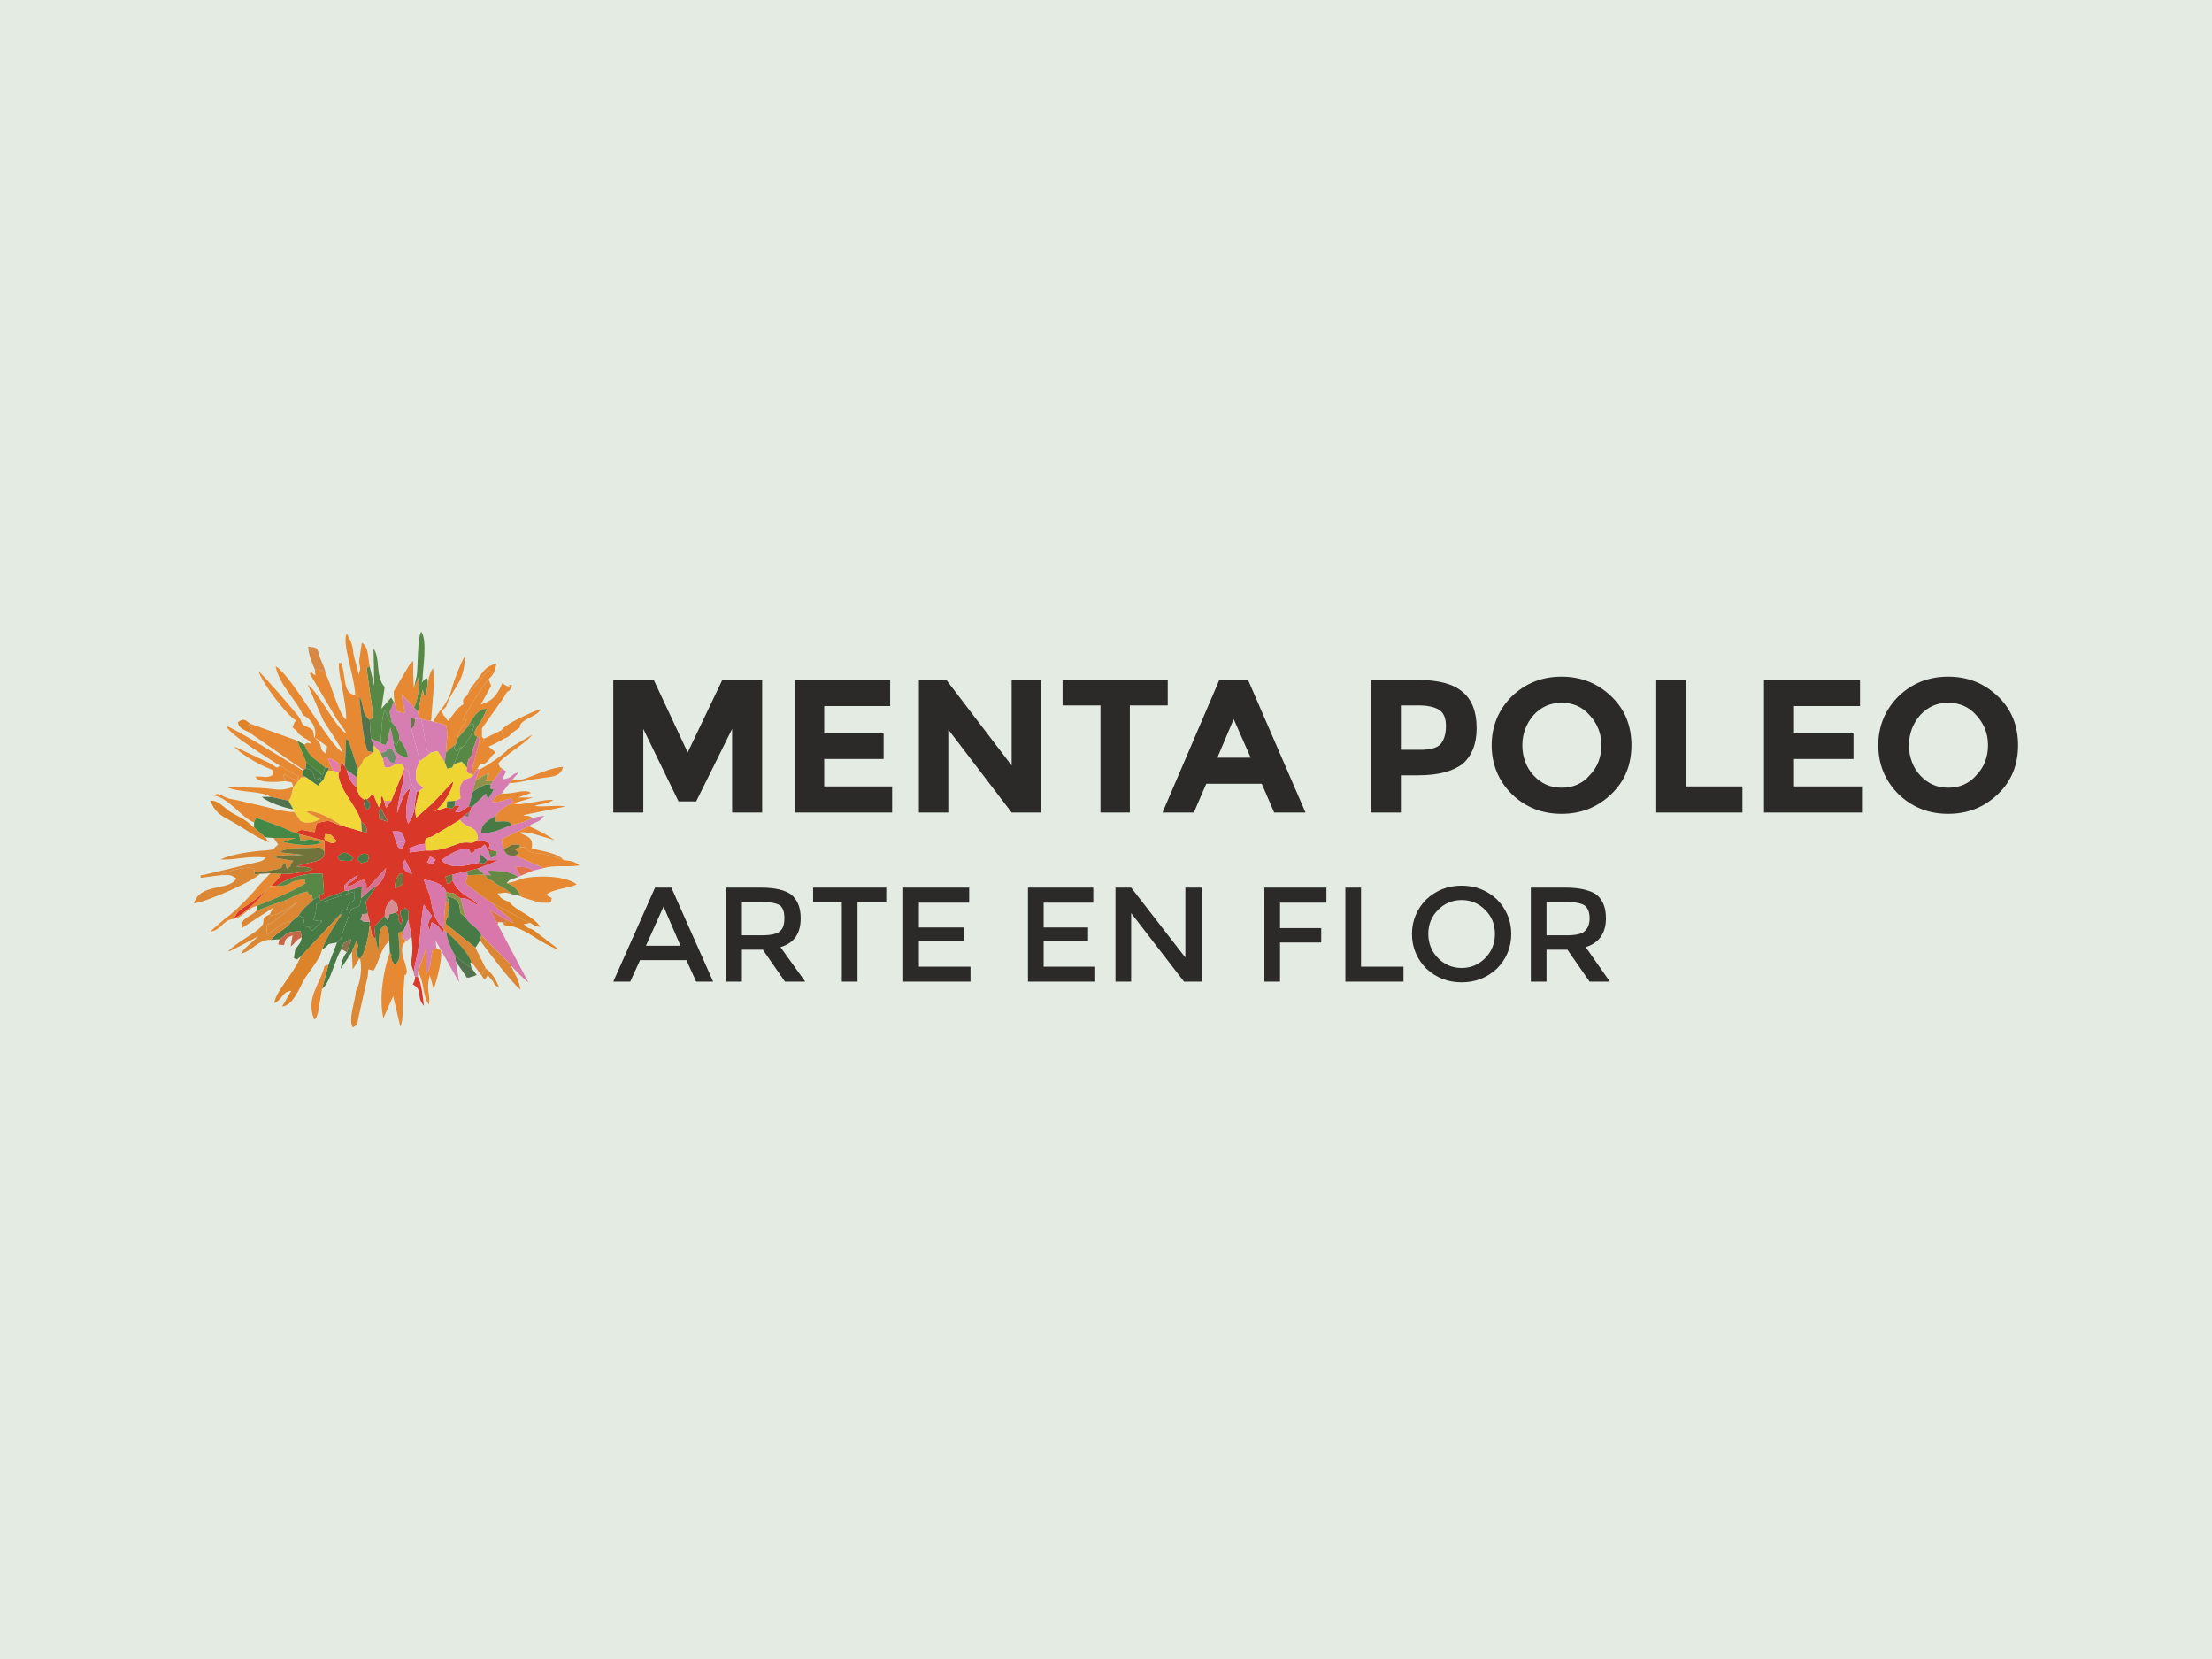 <?xml version="1.0" encoding="utf-8"?>
<!-- Generator: Adobe Illustrator 15.0.0, SVG Export Plug-In . SVG Version: 6.00 Build 0)  -->
<!DOCTYPE svg PUBLIC "-//W3C//DTD SVG 1.1//EN" "http://www.w3.org/Graphics/SVG/1.1/DTD/svg11.dtd">
<svg version="1.1" id="Capa_1" xmlns="http://www.w3.org/2000/svg" xmlns:xlink="http://www.w3.org/1999/xlink" x="0px" y="0px"
	 width="400px" height="300px" viewBox="0 0 400 300" enable-background="new 0 0 400 300" xml:space="preserve">
<g>
	<rect fill-rule="evenodd" clip-rule="evenodd" fill="#E4EBE3" width="400" height="300"/>
	<path fill-rule="evenodd" clip-rule="evenodd" fill="#D93829" d="M71.451,160.628c0-0.59,0-1.18,0.236-1.651
		c0.944-1.771,0.59-0.708,1.18-0.944C72.867,160.038,73.223,159.802,71.451,160.628L71.451,160.628z M73.223,155.432l1.298,2.601
		C73.223,157.796,72.395,156.734,73.223,155.432L73.223,155.432z M77.237,155.904c0.71-0.826,0-1.416,1.536-0.473
		C78.183,156.376,78.301,156.494,77.237,155.904L77.237,155.904z M66.492,155.786c-1.654,0.354-0.828,0.472-1.89-0.354
		c0.236-0.472,0.472-1.062,1.298-1.062C67.2,154.488,66.492,155.432,66.492,155.786L66.492,155.786z M62.358,155.668
		c-1.536-0.118-0.828-0.236-1.3-0.59c0.708-1.298,1.89-1.063,2.833,0.118C63.538,155.432,64.01,155.786,62.358,155.668
		L62.358,155.668z M58.814,150.826c1.418,0.118,0.944,0.118,2.008,1.18c0,0-0.236,0.83-1.417,0.24
		C58.224,151.77,58.814,151.534,58.814,150.826L58.814,150.826z M73.341,152.124l-0.592,1.302c-1.062-0.354-0.472,0.354-1.062-1.062
		l-0.708-2.01C72.985,150.236,72.631,150.472,73.341,152.124L73.341,152.124z M68.615,148.11c-0.118-1.418-0.354-1.062,0.238-2.008
		l1.298,2.48L68.615,148.11z M66.136,144.448c0.946,0.828,0.946,1.064,0.356,2.126C65.664,145.394,65.664,145.63,66.136,144.448
		L66.136,144.448z M61.176,139.959c0.236,3.072,3.308,5.67,4.134,8.623c0.944,0.71,0.944,0.828,1.062,2.008l-0.944-0.236
		l-3.662-1.062c-2.716-0.71-1.298-1.182-4.37-0.474c-0.354,0.71-0.118,0.12-0.354,0.828l-0.118,0.826
		c-1.536-0.118-2.716-0.944-3.306,0.236l0.472,0.118l4.606,1.18v2.01c-0.118,2.124-1.772,1.416-5.196,2.719
		c1.062,0,2.126-0.118,3.07,0.472c-1.064,0.472-4.488,0.944-5.669,0.826c-0.354,1.062-5.078,5.078-6.258,5.668
		c-1.3,0.826-1.654,1.063-2.364,2.364c1.772-0.594,5.434-4.134,6.377-5.79l1.418-0.118c2.126-1.534,5.788-2.479,8.268-2.124
		l0.236,3.426l-0.826,0.59l0.236,0.826c2.48-1.298,2.244-0.826,4.37-1.77l-0.118-0.948c0.472-0.59,1.652-1.534,2.48-1.888
		c-0.474,1.18-1.3,0.943-2.126,2.006c1.772-0.118,1.416-0.826,3.188-1.181c0.59,1.063,0.472,0.354,0.472,1.771l3.544-3.895
		c-0.118,1.416-0.708,2.479-1.772,3.305l-1.89,2.836l0.356,2.124l0.354,1.42v0.59c0.472,1.181,0,1.889,1.062,2.479l-0.236-2.124
		l1.89-2.006c0.118-1.303,0.236-2.011,1.298-2.954c1.064,0.825,0.828,0.59,1.182,2.006l-0.472,0.354
		c1.298,1.185-0.118,0.712,0.944,2.128c0.828-1.533-1.298-1.892,0.828-2.954c0.826,1.063,0.472,0.591,0.472,2.129l0.59,2.949
		c0.236,2.011,0.236,2.601,0,4.37c-0.236,2.011,1.418,2.482,0.236,4.37c2.008,1.185,0.472,2.011,2.008,3.898
		c-0.118-1.298-0.472-4.252-1.062-5.196c-0.71-0.235-1.064,0-0.356-3.072c0.946-3.779,0.828-7.674,1.418-10.038l1.418,2.011
		c-0.472,1.062-0.946,1.416-0.354,2.596l0.354-1.416c1.534,0.708,1.062,0.826,2.008,1.77l0.236-0.472
		c-1.3-1.298-1.89-2.478-2.244-4.37c-0.354-2.36-0.71-2.478-1.418-4.606c1.418,0.118,3.543,0.708,4.016,2.129
		c1.298,0.59,0.59,0,1.418,0.354c0.708,0.236,0.236,0.354,1.18,0.826c1.772,0,1.772,0.708,3.19,1.298
		c-0.71-1.416-3.19-1.416-4.608-4.488c-1.18,1.181-0.944,0.473-1.298-0.708l1.298-0.354l2.6-0.59l1.888-0.473l3.898-1.538h-2.126
		c-0.59,0.826-0.472,0.59-1.534,0.473c-2.362,0.472-5.08,1.302-6.731-0.473c1.18-0.943,2.833-1.888,4.37-2.124
		c1.298,0.59,0.236-0.118,1.062,0.944c1.3-0.944,0-0.472,1.062-0.944c1.064-0.354,0,0.473,1.3-0.708
		c0.708,0.944,0.118,0.354,0.708,1.181h1.536c-3.544-0.473,1.064-1.299-3.544-2.011c-1.18,0.83-1.062,0.358-2.479,0.477
		c-1.18,0.118-1.18,0.354-2.126,0.59c-1.416,0.59-3.188,0.944-4.724,0.826l-2.952,0.354c0.236-1.062-0.708-0.472,1.062-1.18
		c0.474-0.236,1.182-0.354,1.772-0.354c0-1.184,0.118-0.947,1.182-1.302c0.236-0.118,4.841-2.834,5.078-3.07l0.708-0.708
		l1.182-0.828l0.236-0.708l-0.472-0.236c-0.946,0.59-1.418,1.3-2.48,1.064l0.826-1.064h-0.944l-0.474,0.472l-0.944-0.236
		l-2.244,0.708c1.182-0.472,3.424-3.896,3.424-5.432l-3.778,4.016l-2.954,2.598c-0.236-1.536-0.118-1.89,0.238-3.306l0.354-1.536
		l-0.472,0.118c-0.592,2.716,0,3.424-1.536,5.788c-0.828-2.008-0.118-4.252,0.354-6.378c-1.182,0.59-1.89,3.188-2.362,4.488
		c0.236-3.19,1.18-4.606,1.298-8.032l-2.362,5.788l-0.944,1.298l-0.354-1.298l-0.354-0.946c-0.71,1.3,0.472,0.236-0.592,2.126
		l-1.062-2.48c-0.59,0.354-0.236,0.59-1.418,1.182c-1.18-0.71-1.18-1.064-1.534-2.362c-0.946-0.592-1.536-1.89-1.772-3.072
		l-0.354-0.708l-0.71-0.71C61.53,139.134,61.766,139.016,61.176,139.959L61.176,139.959z"/>
	<path fill-rule="evenodd" clip-rule="evenodd" fill="#E68932" d="M58.932,121.889l-0.708-0.708l-1.3-0.118l0.118,1.062
		c-1.18-0.59,0-0.59-1.062-0.354l4.841,8.15c0.59,0.944,1.536,1.89,1.772,2.716c-2.008-1.18-4.724-7.086-6.967-8.858l2.833,6.496
		c0.708,1.182,3.188,4.724,3.542,5.788c-2.48-1.182-9.093-13.82-12.163-15.59c0.708,3.542,3.662,5.904,4.959,8.858
		c1.182,0.472,2.598,2.126,2.126,4.014L59.168,135l-0.236,1.3c-1.418-0.946-0.472-1.064-1.3-2.126
		c-1.534-1.89-0.472,0.118-1.062-2.126c-1.3-1.064-1.772-0.354-2.244-2.008c-0.59-0.944-6.732-8.032-7.558-8.623
		c0.708,2.126,4.842,7.678,6.731,8.858c0,0.354-0.236,0-0.592,1.3c1.536,1.062,0.356,0.708,1.654,1.534
		c0.826,0.71,1.064,0.354,1.772,1.418c-1.182-0.236-0.472-0.354-1.3,0.118c0.946,2.362,2.008,2.598,3.78,4.134
		c0.708,0.236,0.826-0.354,0.472,0.59h0.946l-0.946-2.244c1.064,0.118,1.064,0.472,2.008,0.946v1.534l-0.118,0.354
		c0.59-0.944,0.354-0.826,0.472-2.126l0.71,0.71c0.118-1.536,0.118-3.308,0.236-4.96c0.826,0.826,0.236-0.238,0.708,1.18l1.418,4.37
		c1.772-2.244-0.236-1.062,2.834-3.07l-1.062-0.236c-0.946-2.364-1.182-7.206-1.536-9.804l-0.71-0.354
		c-2.362-0.118-1.652-3.898-2.598-5.906c-0.472,0.71-0.354-1.062-0.354,1.064c0,1.298,1.418,6.732,1.3,9.33
		C61.294,129.213,59.876,123.779,58.932,121.889L58.932,121.889z"/>
	<path fill-rule="evenodd" clip-rule="evenodd" fill="#D67DB1" d="M89.166,141.26l-0.472,0.59c0.236,0.946-0.71,0.474,0.59,0.946
		l-1.064,1.772l-0.354-1.064l-2.598,2.48l-0.236,0.708l-0.354,1.064l-0.828-0.236l-0.708,0.708c1.182,1.772,3.426,0.946,3.188,3.66
		c4.608,0.712,0,1.538,3.544,2.011c-0.236,1.18,0,0.943-1.18,1.18l-0.356-1.18c-0.59-0.826,0-0.236-0.708-1.181
		c-1.3,1.181-0.236,0.354-1.3,0.708c-1.062,0.473,0.238,0-1.062,0.944c-0.826-1.063,0.236-0.354-1.062-0.944
		c-1.536,0.236-3.19,1.181-4.37,2.124c1.652,1.774,4.37,0.944,6.731,0.473l0.354-1.534l1.18,1.062h2.126l-3.898,1.538l1.3,1.063
		v0.118h1.182c-0.946-0.944-0.474-0.354-0.474-0.826c1.654,0,4.252,0.118,5.316,1.18l0.472-0.236l-0.944-1.651
		c1.416,0.118,2.126-0.118,3.188,0.708l2.008-0.473l-5.196-2.246c-1.3,0-1.536,0-2.126-1.18L90.7,151.77l4.962-2.359
		c1.062-0.946,1.772-0.472,2.716-1.89l-2.126,0.354c-1.418,0.826-2.008,0.944-3.78,1.3c-1.772,0.708-3.542,1.652-5.432,1.416
		c-0.118-1.534,1.18-2.244,2.598-3.07c0.59-0.946,2.008-2.008,3.188-2.244l-0.354-0.946c-1.534,0.356-1.772,0.71-3.424,0.71
		c0.472-0.946,0.59-1.064,1.652-1.536l1.418-1.89l0.59-0.708l1.064-1.182c-1.417,0.118-0.946,1.064-2.952,1.182l0.708-1.418
		l-0.708-0.472L89.166,141.26z"/>
	<path fill-rule="evenodd" clip-rule="evenodd" fill="#F2D739" d="M59.286,139.37c-1.062,1.418-0.236,1.182-1.416,2.244
		l-0.356,0.472l-2.126-1.534h-0.944l-1.418,1.772c-0.354,1.18-0.236,1.652-0.826,2.48l0.826,1.534l0.118,0.474l0.828,1.062
		c0.472,0.472-0.236,0.354,0.944,0.826c0.946,0.238,2.244-0.118,2.954-0.59l-2.482-1.298c1.3-0.592,5.198,1.534,6.378,2.48
		l3.662,1.062l-0.118-1.772c-0.826-2.952-3.897-5.55-4.134-8.623l0.118-0.354l-1.062-0.236H59.286z"/>
	<path fill-rule="evenodd" clip-rule="evenodd" fill="#D67DB1" d="M71.333,126.969h-0.118c-0.118,0.118-0.118,0.236-0.118,0.236
		s-0.118,0.118-0.118,0.236l-0.12,0.118c0,0.118,0,0.236,0,0.236c0,0.118-0.236,0.59-0.354,0.708c-0.118,0.71,0.236,1.3,0.354,2.126
		c0.828,0.946,1.536,2.008,1.3,3.072c0.708,0.708,1.536,2.126,1.654,3.424c-2.008-0.708-2.479-0.944-2.716-3.188l-0.474-2.362
		c-0.472,1.18-0.236,2.008-0.944,3.188l-0.826-0.354l-1.772-0.826l0.472,1.18l1.3,1.418c2.126-0.472-0.12-0.828,2.006-0.71
		c0.828,1.182,0.828,1.3,0.474,2.6c-1.064-0.356-0.71-0.238-1.418-1.182l-0.708,0.236l0.354,1.654
		c1.89,0.118,1.062-0.708,3.188-0.708l0.354,0.944c1.418,0.59,0.71,0.708,1.064,2.008c0.118,0.944,0.708,1.418,1.182,2.126
		l0.472-0.118l0.826-0.59c-1.654-1.064-1.418-1.182-1.418-3.19l0.71-1.654l-1.536-5.786l-0.236-2.008l0.944,0.236h1.064l1.062,5.67
		l0.71,0.354l1.18-0.236l1.3,2.006l0.236-1.77c0-1.89,0.472-3.072,0-4.962l-2.244-0.59l-0.472-0.118
		c-1.3-0.236-2.244-0.236-2.362-1.654l-0.71-0.826l-2.244-2.362l0.592,3.424l-1.418-0.354L71.333,126.969z"/>
	<path fill-rule="evenodd" clip-rule="evenodd" fill="#D977AB" d="M81.842,158.15v1.062c1.418,3.072,3.898,3.072,4.608,4.488
		c-1.418-0.59-1.418-1.298-3.19-1.298l0.946,3.544c0.826,1.416,2.006,1.534,2.833,3.187l5.314,5.317
		c0.118,0.354,2.716,2.95,3.189,3.187l-5.551-10.511l-1.416-2.6l2.716,1.656l1.534,0.708c-0.708-1.42-3.07-2.364-3.542-3.427
		c-0.946-0.472-4.37-3.071-5.078-3.779l0.354-1.416l-0.118-0.708L81.842,158.15z"/>
	<path fill-rule="evenodd" clip-rule="evenodd" fill="#EFD532" d="M77.947,136.063l-2.008,1.534l-0.71,1.654
		c0,2.008-0.236,2.126,1.418,3.19l-0.826,0.59l-0.354,1.536c1.416,0.59,1.416,0.472,2.716,0.708l3.778-4.016
		c0,1.536-2.242,4.96-3.424,5.432l2.244-0.708l0.118-1.062l1.418-0.118l0.944-0.356c0-1.062-0.354-1.888,0.236-2.834
		c0.59-1.062,1.182-0.472,2.125-1.416l-0.472-0.238c-0.59-0.236-0.826-0.236-0.708-1.18l-0.946-1.064l-1.416,0.474
		c-0.592,0.944,0.236,0.354-1.182,0.826l-0.472-1.182l-1.3-2.006L77.947,136.063z"/>
	<path fill-rule="evenodd" clip-rule="evenodd" fill="#EFD532" d="M67.554,136.063c-3.07,2.008-1.062,0.826-2.834,3.07l-0.236,1.418
		v1.772c0.354,1.298,0.354,1.652,1.534,2.362c1.182-0.592,0.828-0.828,1.418-1.182l1.062,2.48c1.064-1.89-0.118-0.826,0.592-2.126
		l0.354,0.946h1.298l2.362-5.788l-0.354-0.944c-2.125,0-1.298,0.826-3.188,0.708l-0.354-1.654l-0.354-0.944l-1.3-1.418V136.063z"/>
	<path fill-rule="evenodd" clip-rule="evenodd" fill="#477A45" d="M53.973,165.593l-1.3,1.062c-0.708,1.298-2.716,1.888-3.66,3.309
		l1.534-0.122c0.472-0.236,1.064-0.944,1.654-1.181c0.472-0.235,1.3-0.118,2.126-0.354l0.236,1.18
		c-0.118,1.066-0.59,1.302-1.18,2.246l-0.238,1.534c1.182,0.354,0.12,0.354,1.182-0.236l7.085-7.56
		c0.71-1.063,0.236-0.708,1.3-1.063c0.708-2.242,1.534-0.472,1.416-3.186l-1.18,0.354l-5.788,1.888c0,1.299,0,1.652-0.472,2.837
		l0.236,0.117l0.708,0.118c1.418,0.236-0.472-0.472,0.592,0.118l-1.772,1.652c-1.3-0.944,0.354-0.59-1.654-0.826
		C54.917,166.536,55.388,166.064,53.973,165.593L53.973,165.593z"/>
	<path fill-rule="evenodd" clip-rule="evenodd" fill="#E68932" d="M45.941,148.7l0.354-0.826c1.3,0.472,2.6,0.944,3.898,1.418
		c1.418,0.472,2.244,1.062,3.426,1.416c0.59-1.18,1.77-0.354,3.306-0.236l0.118-0.826c0.236-0.708,0-0.118,0.354-0.828
		c3.072-0.708,1.654-0.236,4.37,0.474c-1.18-0.946-5.078-3.072-6.378-2.48l2.482,1.298c-0.71,0.472-2.008,0.828-2.954,0.59
		c-1.18-0.472-0.472-0.354-0.944-0.826l-0.828-1.062c-1.888,0.118-5.786-1.182-7.912-1.536c-1.182-0.354-2.479-0.59-3.662-0.828
		c-1.772-0.472-1.89-1.298-2.952-0.59C41.217,144.094,43.933,148.11,45.941,148.7L45.941,148.7z"/>
	<path fill-rule="evenodd" clip-rule="evenodd" fill="#477A45" d="M65.31,162.402c-0.236,2.006-0.472,1.298-1.772,2.006
		l-0.472,1.185c-0.236,0.708-0.59,1.533-0.826,2.241c-0.592,1.534-0.118,1.534-1.3,2.601l-1.536,4.016l-1.18,4.37
		c1.534-1.065,2.362-5.554,3.542-7.206l0.356-1.062l1.416-0.712l-0.826,2.363c-0.59,0.591-1.064,2.007-1.064,2.954l2.008-3.071
		l0.828-2.007c0.826,1.889-1.064,2.124,0.59,3.305c1.062-0.944,1.654-4.606,1.772-6.141v-0.59c-1.772,0-0.592,0.118-1.654-0.354
		c0.59-1.303-0.118-0.948,1.3-1.066l-0.356-2.124l1.89-2.836C66.728,160.864,66.372,161.576,65.31,162.402L65.31,162.402z"/>
	<path fill-rule="evenodd" clip-rule="evenodd" fill="#DB8734" d="M49.485,151.534l0.826,1.184
		c-1.298,1.063-0.354,0.826-2.244,1.063c-2.244,0.118-6.496,0.708-8.149,1.651c2.718,0.118,4.726-0.708,8.149-0.354l-0.354,0.354
		c-0.354,0.236-0.354,0.236-0.708,0.354l-9.921,2.364c-1.18,0.235-0.708,0-0.826,0.59l3.66-0.472
		c1.418-0.826,4.016-1.534,5.906-1.299l0.236,0.591c1.3,0.354,1.654,0,3.19-0.236c2.716-0.472,0.944-0.354,2.362-1.302
		c0.826,1.184-0.236-0.473,0.236,1.065c1.772-1.184-0.236,0.236,1.18-1.42l-3.423-0.59c1.536-0.708,3.423-0.354,5.313-0.472
		l-4.252-0.473c0.354-0.235-0.118-0.235,0.946-0.472c0.354-0.118,0.59-0.118,0.944-0.236l3.897-0.118c1.772,0,1.3-0.354,2.244,0.708
		v-2.01l-4.606-1.18l0.236,1.18c1.654-0.118,2.125-0.472,3.779,0.358c-1.654,0.826-5.08,0.354-6.967-0.118l2.362-0.712H49.485z"/>
	<path fill-rule="evenodd" clip-rule="evenodd" fill="#D67DB1" d="M75.585,176.692v-0.943l1.534-4.37v4.724
		c0.946-1.298,0.71-2.6,0.946-3.544c0.354-1.416,0-0.472,0.826-1.18l-0.118-1.299l4.251,7.557l-0.59-3.78l-0.118-1.062
		c-0.71-1.063-1.418-2.832-1.654-4.253l-0.354-0.472l-0.236,0.472c-0.946-0.943-0.474-1.062-2.008-1.77l-0.354,1.416
		c-0.592-1.18-0.118-1.534,0.354-2.596l-1.418-2.011c-0.59,2.364-0.472,6.259-1.418,10.038
		C74.521,176.692,74.875,176.457,75.585,176.692L75.585,176.692z"/>
	<path fill-rule="evenodd" clip-rule="evenodd" fill="#DB8734" d="M63.656,172.087v0.59l0.118,2.6
		c0.472-0.708,0.828-1.184,1.3-2.128c0.472,1.774,0.118,4.606-0.708,6.026c-0.12,2.006-1.418,4.96-0.592,6.612
		c1.064-0.59,0.71-0.236,1.064-1.889l1.654-7.324l0.118-1.298l0.944,0.236c1.062-1.656,1.3-4.134,2.833-5.314
		c0-1.302-0.118-2.128-0.708-2.954c-1.536,0.708-0.946,2.719-1.3,4.606l-0.472-2.128c-1.062-0.59-0.59-1.298-1.062-2.479
		c-0.118,1.534-0.71,5.196-1.772,6.141c-1.654-1.181,0.236-1.416-0.59-3.305L63.656,172.087z"/>
	<path fill-rule="evenodd" clip-rule="evenodd" fill="#E68932" d="M70.505,172.204c-1.18,3.19-2.008,8.387-1.18,11.931l1.772-4.016
		l1.298,5.55c0.59-1.18,0.354-3.426,0.472-4.96l0.236-3.662c0.12-1.771,0.12,0.118,0.474-1.298
		c-0.118-2.011-2.126-4.606,0.354-5.908c-1.182-0.118,0,0.712-1.182-0.354l0.236-1.18l-0.944,0.354
		c0.236,4.017,0.59,4.843-0.708,5.79l-0.354-0.594c-0.12-0.118-0.12-0.236-0.12-0.354C70.387,172.322,71.215,173.385,70.505,172.204
		L70.505,172.204z"/>
	<path fill-rule="evenodd" clip-rule="evenodd" fill="#DD842A" d="M54.327,173.03c-0.826,2.482-4.606,6.381-4.724,8.387
		c1.536-0.708,1.416-2.124,3.069-2.242l-1.654,2.832c1.89-0.118,3.072-3.187,3.898-4.725c0.946-1.651,2.954-3.779,3.308-5.55
		c0.59-1.77,2.48-4.842,3.66-6.498l-0.472,0.236L54.327,173.03z"/>
	<path fill-rule="evenodd" clip-rule="evenodd" fill="#E68932" d="M78.419,130.511l2.244,0.59c0.472,1.89,0,3.072,0,4.962
		l1.772-1.536l0.354-1.064c-0.118-0.944,1.062-2.362,1.536-3.306l-0.71,0.118c0.828-1.654,3.78-6.496,4.724-7.44l0.474-0.474
		c-0.236-1.18,1.062-0.118-0.474-1.18l-3.896,4.606c-0.71,0.59-0.828,0.708-0.592,1.536c-1.298,0.708-2.008,2.126-2.834,3.07
		l-0.472-0.708c-0.118-0.118-0.354-0.354-0.354-0.354c-0.472-0.946,0-0.946,0.472-1.536c1.298-3.78,3.306-4.134,3.424-9.212
		c-0.826,1.416-1.888,4.134-2.362,5.904C80.781,127.914,79.009,128.622,78.419,130.511L78.419,130.511z"/>
	<path fill-rule="evenodd" clip-rule="evenodd" fill="#E68932" d="M91.646,159.685c1.298,0.472,2.008,1.18,2.479,2.363
		c0.472,0.354,1.654,0.591,2.362,0.826c0.59,0.236,0.946,0.354,1.536,0.354c2.244,0.118,1.416-0.118,1.772-0.826l-1.064-0.59
		c1.536-1.185,3.897-1.066,5.552-1.893c-2.362-1.77-7.796-1.534-9.686-1.062C93.536,159.212,92.708,159.566,91.646,159.685
		L91.646,159.685z"/>
	<path fill-rule="evenodd" clip-rule="evenodd" fill="#578846" d="M66.846,120.473c-0.946,0.59-0.474-0.238-0.474,0.944l0.474,3.426
		c0.118,1.298,0.708,3.896,0.472,4.96l-0.472,0.354l0.236,3.426l1.772,0.826c0.118-1.772,0.118-4.606,0.708-6.024
		c0.708,1.182,0.354,1.654,1.298,2.244c-0.118-0.826-0.472-1.416-0.354-2.126c0.118-0.118,0.354-0.59,0.354-0.708
		c0,0,0-0.118,0-0.236l0.12-0.118c0-0.118,0.118-0.236,0.118-0.236s0-0.118,0.118-0.236l-0.474-0.828l-1.77,2.008l0.59-3.898
		c-1.772-2.008-0.708-5.078-2.008-6.968l0.118,6.732L66.846,120.473z"/>
	<path fill-rule="evenodd" clip-rule="evenodd" fill="#E68932" d="M64.246,125.669l0.71,0.354c0.944,1.064,0.236,2.952,1.89,4.134
		l0.472-0.354c0.236-1.064-0.354-3.662-0.472-4.96l-0.474-3.426c0-1.182-0.472-0.354,0.474-0.944
		c-0.354-1.654-0.118-3.426-1.418-4.252l-0.472,3.188c0,1.418,0.472,1.064-0.118,2.598c-0.236-1.534-0.592-2.126-0.946-3.896
		c-0.118-1.536-0.472-2.244-1.18-3.544C61.766,116.339,64.01,121.771,64.246,125.669L64.246,125.669z"/>
	<path fill-rule="evenodd" clip-rule="evenodd" fill="#DB8734" d="M46.413,164.645c-1.416,1.42-2.834,1.184-2.716,3.189l5.669-3.662
		l-0.592,1.181c0.592,0.83,4.37-1.771,5.198-2.36c-0.946,0.826-1.772,1.534-2.716,2.242c-2.126,1.656-1.654,1.538-3.072,2.01
		l0.118,1.771c0.946-0.59,3.662-2.832,4.37-2.36l1.3-1.062c1.18-1.774,1.416-1.538,2.598-2.837c-0.354-2.246-0.472,0-0.944-1.533
		c-2.126,0.354-2.718,1.18-4.608,1.77C49.367,163.464,47.949,164.172,46.413,164.645L46.413,164.645z"/>
	<path fill-rule="evenodd" clip-rule="evenodd" fill="#E68932" d="M48.895,157.914l-2.008,2.124
		c-0.946,1.302-4.608,5.078-6.142,6.026l-2.716,2.36c1.888-0.118,2.125-1.889,4.014-2.242c2.008-0.236,2.482-1.893,4.37-2.364
		c0.118,0,7.206-2.836,8.857-4.134c-0.59-0.591,0.828-0.826-1.534-0.473c-1.3,0.118-1.418,1.181-3.662,0.944l-1.418,0.118
		c-0.944,1.656-4.605,5.196-6.377,5.79c0.71-1.302,1.064-1.538,2.364-2.364c1.18-0.59,5.904-4.606,6.258-5.668L48.895,157.914z"/>
	<path fill-rule="evenodd" clip-rule="evenodd" fill="#E68932" d="M44.997,132.401c3.306,2.244,6.731,4.724,9.919,6.85l0.354-0.354
		l0.118-1.064l-1.652-3.896l-8.503-3.072c-0.354,0.354-0.708-0.236,0.236,0.71L44.997,132.401z"/>
	<path fill-rule="evenodd" clip-rule="evenodd" fill="#DD842A" d="M89.284,163.464l6.259,3.309c0.118,0,0.236,0.118,0.354,0.118
		c0.944,0.59,0.826,0.59,1.772,0.708c-1.064-1.889-4.488-2.954-5.552-4.488c-1.18-0.472-1.418-0.472-2.125-1.534
		c1.417-0.118,1.063-0.354,2.598,0.118c-0.826-0.712-1.652-1.185-2.244-1.538c-0.708-0.236-0.354-0.236-1.062-0.708
		c-1.3-0.826-0.59,0-1.654-1.18v-0.118l-3.069,0.118l-0.354,1.416C84.915,160.393,88.338,162.992,89.284,163.464L89.284,163.464z"/>
	<path fill-rule="evenodd" clip-rule="evenodd" fill="#E68932" d="M82.789,133.463l1.654-1.888c0.944-1.418,1.77-3.426,3.66-3.426
		c-0.472,0.826-0.708,1.654-1.298,2.48c-1.772,2.48-0.828,2.362-0.474,2.598c0.474,0.356,0.356-0.472,0.356,0.828
		c1.534,0,0.472,0,0.826-0.472c-0.472-0.474-0.354,0.118-0.354-1.89l4.016-5.67c0.826-1.772,0.708-0.236,1.416-2.126
		c-1.416-0.236,0.592,0.59-1.062,0.118l-0.708-0.472c-1.3,3.308-2.954,3.426-3.897,3.898l1.89-3.426l-0.474-1.18
		c-0.944,0.944-3.896,5.786-4.724,7.44l0.71-0.118C83.851,131.102,82.67,132.52,82.789,133.463L82.789,133.463z"/>
	<path fill-rule="evenodd" clip-rule="evenodd" fill="#70743A" d="M46.059,157.561l-0.118,0.59l1.064-0.118l1.89-0.118l2.006,0.118
		c1.182,0.118,4.605-0.354,5.669-0.826c-0.944-0.59-2.008-0.472-3.07-0.472c3.424-1.303,5.078-0.595,5.196-2.719
		c-0.944-1.062-0.472-0.708-2.244-0.708l-3.897,0.118c-0.354,0.118-0.59,0.118-0.944,0.236c-1.064,0.236-0.592,0.236-0.946,0.472
		l4.252,0.473c-1.89,0.117-3.778-0.236-5.313,0.472l3.423,0.59c-1.416,1.656,0.592,0.236-1.18,1.42
		c-0.472-1.538,0.59,0.118-0.236-1.065c-1.418,0.947,0.354,0.83-2.362,1.302C47.713,157.561,47.359,157.914,46.059,157.561
		L46.059,157.561z"/>
	<path fill-rule="evenodd" clip-rule="evenodd" fill="#477A45" d="M71.569,164.998l-1.182,0.354l-0.236,1.184l-0.59-0.943
		l-1.89,2.006l0.236,2.124l0.472,2.128c0.354-1.888-0.236-3.898,1.3-4.606c0.59,0.826,0.708,1.652,0.708,2.954l0.118,2.006
		c0.71,1.181-0.118,0.118,0.354,1.299c0,0.117,0,0.235,0.12,0.354l0.354,0.594c1.298-0.947,0.944-1.773,0.708-5.79l0.944-0.354
		l0.828-2.006c0-1.538,0.354-1.066-0.472-2.129c-2.126,1.063,0,1.421-0.828,2.954C71.451,165.71,72.867,166.183,71.569,164.998
		L71.569,164.998z"/>
	<path fill-rule="evenodd" clip-rule="evenodd" fill="#578846" d="M50.075,160.156c2.244,0.236,2.362-0.826,3.662-0.944
		c2.362-0.354,0.944-0.118,1.534,0.473c-1.652,1.298-8.74,4.134-8.857,4.134v0.826c1.536-0.473,2.954-1.181,4.605-1.652
		c1.89-0.59,2.482-1.416,4.608-1.77c0.472,1.533,0.59-0.713,0.944,1.533l1.182-0.708l0.826-0.59l-0.236-3.426
		C55.862,157.678,52.201,158.622,50.075,160.156L50.075,160.156z"/>
	<path fill-rule="evenodd" clip-rule="evenodd" fill="#477A45" d="M81.135,163.11c0.472,1.888-0.236,0.826-0.118,2.124
		c0,1.302-0.118-0.236-0.472,1.774l5.432,4.37l0.828-1.299l0.236-0.947c-0.828-1.652-2.008-1.771-2.833-3.187l-0.946-0.83
		c-0.236-2.124-0.236-2.478-2.362-3.068L81.135,163.11z"/>
	<path fill-rule="evenodd" clip-rule="evenodd" fill="#E68932" d="M92.826,145.276c-1.18,0.236-2.598,1.298-3.188,2.244v1.062
		c1.062,0,2.598-0.354,2.833,0.592c1.772-0.356,2.362-0.474,3.78-1.3c-0.944-0.59-0.472-0.118-1.654-0.472l7.56-1.536
		c-0.71-0.354-4.016,0.118-5.434-0.118c0.828-0.472,1.771-0.118,3.308-1.062C98.849,144.33,94.244,145.866,92.826,145.276
		L92.826,145.276z"/>
	<path fill-rule="evenodd" clip-rule="evenodd" fill="#E68932" d="M74.167,119.999c-0.59,1.064-1.3,2.126-1.89,3.19
		c-1.298,2.48-1.18,1.062-0.944,3.78l0.472,1.652l1.418,0.354l-0.592-3.424l2.244,2.362c0.71-1.3,1.064-3.898,0.828-5.432
		l-0.828,1.888c-0.118-0.236-0.236-4.488-0.118-4.842L74.167,119.999z"/>
	<path fill-rule="evenodd" clip-rule="evenodd" fill="#E68932" d="M50.547,138.426c0.71,0.354,1.064,0.708,1.771,1.062
		c2.952,1.772,1.182,0.592,1.536,1.536c-1.772-0.236-0.828-0.472-2.716-1.064l0.472,1.3l1.18,0.236l0.236,0.828l1.418-1.772h0.944
		l-0.708-0.354l0.118-0.828c-1.416-0.944-12.991-8.03-13.817-8.03C41.335,132.755,48.775,137.244,50.547,138.426L50.547,138.426z"/>
	<path fill-rule="evenodd" clip-rule="evenodd" fill="#DB8734" d="M39.917,158.269c1.654,0,1.536-0.236,2.836,0.59
		c-1.418,2.364-6.496,0.708-7.678,4.488c1.89-0.118,10.629-3.898,11.929-5.314l-1.064,0.118l0.118-0.59l-0.236-0.591
		C43.933,156.734,41.335,157.442,39.917,158.269L39.917,158.269z"/>
	<path fill-rule="evenodd" clip-rule="evenodd" fill="#578846" d="M74.875,124.369l0.828-1.888c0.236,1.534-0.118,4.132-0.828,5.432
		l0.71,0.826l0.826-4.014c0.472,1.18-0.236,0.826,0.59,1.062c1.3-6.26-1.416-0.826-0.59-2.834c0-1.89,0.944-7.086-0.236-8.74
		c-0.708,0.944-0.59,6.85-0.826,8.03L74.875,124.369z"/>
	<path fill-rule="evenodd" clip-rule="evenodd" fill="#458745" d="M45.941,148.7v0.946l2.008,1.77l1.536,0.118H53.5l-2.362,0.712
		c1.888,0.472,5.313,0.944,6.967,0.118c-1.654-0.83-2.125-0.477-3.779-0.358l-0.236-1.18l-0.472-0.118
		c-1.182-0.354-2.008-0.944-3.426-1.416c-1.298-0.474-2.598-0.946-3.898-1.418L45.941,148.7z"/>
	<path fill-rule="evenodd" clip-rule="evenodd" fill="#DB8734" d="M48.775,165.353c-2.598,1.184,0.71,1.065-3.424,3.662
		c-0.946,0.59-3.662,2.364-4.134,3.072c0.354,0,5.432-2.719,5.552-2.837c-0.828,0.83-2.718,2.246-3.19,3.19
		c1.89-0.354,3.308-2.718,5.434-2.478c0.944-1.421,2.952-2.011,3.66-3.309c-0.708-0.472-3.423,1.771-4.37,2.36l-0.118-1.771
		c1.418-0.472,0.946-0.354,3.072-2.01c0.944-0.708,1.77-1.416,2.716-2.242C53.145,163.582,49.367,166.183,48.775,165.353
		L48.775,165.353z"/>
	<path fill-rule="evenodd" clip-rule="evenodd" fill="#EFD532" d="M78.065,151.298v0.948c1.89-0.358,2.362,0,4.016-0.122
		c1.77-0.118,2.362-0.354,4.25-0.236c0.238-2.714-2.006-1.888-3.188-3.66C82.906,148.464,78.301,151.18,78.065,151.298
		L78.065,151.298z"/>
	<path fill-rule="evenodd" clip-rule="evenodd" fill="#E68932" d="M75.585,175.749c1.18,1.77,0.826,4.605,2.008,5.903
		c0.236-2.241-0.592-2.359,0.118-5.313l0.708,2.481c0.472-1.184,1.654-5.436,1.3-6.97l-0.828-0.472
		c-0.826,0.708-0.472-0.236-0.826,1.18c-0.236,0.944,0,2.246-0.946,3.544v-4.724L75.585,175.749z"/>
	<path fill-rule="evenodd" clip-rule="evenodd" fill="#D977AB" d="M80.309,168.07c0-1.652,0-3.426,0.354-4.96v-1.888
		c-0.472-1.421-2.598-2.011-4.016-2.129c0.708,2.129,1.064,2.246,1.418,4.606C78.419,165.593,79.009,166.772,80.309,168.07
		L80.309,168.07z"/>
	<path fill-rule="evenodd" clip-rule="evenodd" fill="#E68932" d="M91.056,153.544c1.77-0.708,0.708-0.826,2.952-0.826v0.473
		c2.244,0,0.354,0.117,1.89,0.825c1.18,0.473,1.062,0.118,2.126,0.354c1.772,0.472,2.244,0.472,3.897,1.18
		c-0.946-1.298-4.016-1.651-5.788-2.124c0.354-1.892-0.59-2.128-2.244-2.836c1.18-0.472,4.842,0.944,6.377,1.298
		c-1.182-0.826-3.426-2.006-4.605-2.478L90.7,151.77L91.056,153.544z"/>
	<path fill-rule="evenodd" clip-rule="evenodd" fill="#E68932" d="M93.182,154.724l5.196,2.246c1.772-0.594,4.37-0.117,6.377-0.476
		c-0.828-0.708-1.536-0.826-2.834-0.944c-1.654-0.708-2.125-0.708-3.897-1.18c-1.064-0.236-0.946,0.118-2.126-0.354
		c-1.536-0.708,0.354-0.825-1.89-0.825l-0.944,0.354l0.826,0.708L93.182,154.724z"/>
	<path fill-rule="evenodd" clip-rule="evenodd" fill="#DB8734" d="M80.309,168.07l0.354,0.472c1.536,1.063,4.016,3.78,4.605,5.433
		l1.772,2.364c0.944-1.063-0.118,0.118,0.354-0.708l0.236-0.354c0,0,0.118,0,0.236-0.118l-1.89-3.779l-5.432-4.37
		c0.354-2.011,0.472-0.473,0.472-1.774c-0.118-1.298,0.59-0.236,0.118-2.124h-0.472C80.309,164.645,80.309,166.418,80.309,168.07
		L80.309,168.07z"/>
	<path fill-rule="evenodd" clip-rule="evenodd" fill="#E68932" d="M87.512,133.583c-0.354,0.472,0.708,0.472-0.826,0.472
		l-1.536,5.904l0.472,0.238l0.708-1.182c0.71-1.418,0.828-0.472,1.654-1.182c0.592-0.472,0.592-0.944,1.654-1.77l-1.3-1.064
		l0.828-0.354l2.008-1.062l-0.474-1.536L87.512,133.583z"/>
	<path fill-rule="evenodd" clip-rule="evenodd" fill="#E68932" d="M51.611,141.26l-0.472-1.3c1.888,0.592,0.944,0.828,2.716,1.064
		c-0.354-0.944,1.416,0.236-1.536-1.536c-0.708-0.354-1.062-0.708-1.771-1.062c-0.354,0.708-0.708,0.236-1.652-0.354L42.399,135
		c0.708,1.064,4.131,3.072,5.549,3.662c1.536,0.708,1.536,0.354,1.3,1.536c-1.182,0.59-1.654,0.118-3.072,0.236
		C46.769,141.732,50.193,141.378,51.611,141.26L51.611,141.26z"/>
	<path fill-rule="evenodd" clip-rule="evenodd" fill="#578846" d="M84.442,131.576c1.652-1.182,0.118-0.356,1.298-0.592
		c-0.118,1.654-1.416,3.544-2.598,4.606l-1.062,2.6l1.416-0.474l0.946,1.064c0.354-2.952,0.472-0.354,1.062-3.19l0.826-2.362
		c-0.354-0.236-1.298-0.118,0.474-2.598c0.59-0.826,0.826-1.654,1.298-2.48C86.212,128.149,85.386,130.157,84.442,131.576
		L84.442,131.576z"/>
	<path fill-rule="evenodd" clip-rule="evenodd" fill="#E68932" d="M75.585,128.739c0.118,1.418,1.062,1.418,2.362,1.654l0.59-7.322
		l-0.236-2.244c-0.946,1.18-0.946,3.424-1.3,4.96c-0.826-0.236-0.118,0.118-0.59-1.062L75.585,128.739z"/>
	<path fill-rule="evenodd" clip-rule="evenodd" fill="#477A45" d="M57.752,162.048l-1.182,0.708
		c-1.182,1.299-1.418,1.063-2.598,2.837c1.416,0.472,0.944,0.943,0.826,1.888c2.008,0.236,0.354-0.118,1.654,0.826l1.772-1.652
		c-1.064-0.59,0.826,0.118-0.592-0.118l-0.708-0.118l-0.236-0.117c0.472-1.185,0.472-1.538,0.472-2.837l5.788-1.888v-0.472h-0.59
		c-2.126,0.943-1.89,0.472-4.37,1.77L57.752,162.048z"/>
	<path fill-rule="evenodd" clip-rule="evenodd" fill="#DD842A" d="M47.477,151.77l1.18,0.595l-0.708-0.948l-2.008-1.77
		c-1.89-1.654-1.772-1.418-3.897-2.598c-1.298-0.71-2.598-2.48-4.014-2.244c1.062,2.48,2.125,2.716,4.37,4.014
		C43.697,149.528,46.177,151.298,47.477,151.77L47.477,151.77z"/>
	<path fill-rule="evenodd" clip-rule="evenodd" fill="#D67DB1" d="M75.349,143.15c-0.474-0.708-1.064-1.182-1.182-2.126
		c-0.354-1.3,0.354-1.418-1.064-2.008c-0.118,3.426-1.062,4.842-1.298,8.032c0.472-1.3,1.18-3.898,2.362-4.488
		c-0.472,2.126-1.182,4.37-0.354,6.378C75.349,146.574,74.757,145.866,75.349,143.15L75.349,143.15z"/>
	<path fill-rule="evenodd" clip-rule="evenodd" fill="#E68932" d="M92,135.354c-0.708,0.946-4.134,3.308-5.314,3.78l-0.71,2.008
		l2.008-1.182c0.472,1.536,0.592-1.416,0.118,0.474c0,0.118-0.236,0.826-0.236,0.826h1.3l1.654-2.244
		c-0.592-0.354-0.356-0.236-0.71-0.944c0.946-1.418,4.842-3.544,6.142-5.198L92,135.354z"/>
	<path fill-rule="evenodd" clip-rule="evenodd" fill="#D977AB" d="M85.622,140.198c-0.944,0.944-1.536,0.354-2.125,1.416
		c-0.59,0.946-0.236,1.772-0.236,2.834l-0.944,0.356l-0.118,0.944h0.944l-0.826,1.064c1.062,0.236,1.534-0.474,2.48-1.064
		l0.708-2.598l0.472-2.008l0.71-2.008l-0.356-0.118L85.622,140.198z"/>
	<path fill-rule="evenodd" clip-rule="evenodd" fill="#DB8734" d="M86.804,170.08c1.416,1.889,5.903,7.91,7.321,8.858
		c-0.472-2.481-0.944-2.364-1.771-4.488l-5.314-5.317L86.804,170.08z"/>
	<path fill-rule="evenodd" clip-rule="evenodd" fill="#DD842A" d="M91.292,166.183l0.118,0.59h-0.59
		c1.18,1.652,0.472-0.59,5.313,2.36c1.062,0.708,4.016,2.481,4.96,2.6l-4.606-3.544c-1.062-0.59-0.708,0-1.771-1.063l1.182-0.235
		c-0.118,0-0.236-0.118-0.354-0.118l-6.259-3.309c0.472,1.063,2.833,2.007,3.542,3.427L91.292,166.183z"/>
	<path fill-rule="evenodd" clip-rule="evenodd" fill="#668845" d="M87.63,158.269c1.064,1.18,0.354,0.354,1.654,1.18
		c0.708,0.472,0.354,0.472,1.062,0.708c0.592,0.354,1.418,0.826,2.244,1.538l1.536,0.354c-0.472-1.184-1.182-1.892-2.479-2.363
		c0.59-0.826,1.062-0.708,2.008-1.063c-1.064-1.062-3.662-1.18-5.316-1.18c0,0.472-0.472-0.118,0.474,0.826H87.63z"/>
	<path fill-rule="evenodd" clip-rule="evenodd" fill="#D67DB1" d="M74.403,131.812l1.536,5.786l2.008-1.534l-0.71-0.354l-1.062-5.67
		h-1.064C74.875,131.219,75.111,131.102,74.403,131.812L74.403,131.812z"/>
	<path fill-rule="evenodd" clip-rule="evenodd" fill="#E68932" d="M49.013,144.094l3.188,0.71c0.59-0.828,0.472-1.3,0.826-2.48
		c-2.362,0.708-2.362,0.472-4.959,0.236c-1.418-0.118-3.306-0.118-4.842-0.236h-2.244C43.343,143.386,46.769,142.914,49.013,144.094
		L49.013,144.094z"/>
	<path fill-rule="evenodd" clip-rule="evenodd" fill="#477A45" d="M61.412,165.471l0.472-0.236c-1.18,1.656-3.07,4.729-3.66,6.498
		c2.008-1.298,0.118-0.826,2.716-1.298c1.182-1.066,0.708-1.066,1.3-2.601c0.236-0.708,0.59-1.533,0.826-2.241l0.118-0.948
		l-0.472-0.236C61.648,164.763,62.122,164.408,61.412,165.471L61.412,165.471z"/>
	<path fill-rule="evenodd" clip-rule="evenodd" fill="#578846" d="M68.854,134.41l0.826,0.354c0.708-1.18,0.472-2.008,0.944-3.188
		l0.474,2.362l0.59,0.944l0.472-1.18c0.236-1.064-0.472-2.126-1.3-3.072c-0.944-0.59-0.59-1.062-1.298-2.244
		C68.972,129.803,68.972,132.638,68.854,134.41L68.854,134.41z"/>
	<path fill-rule="evenodd" clip-rule="evenodd" fill="#E68932" d="M58.224,178.82l1.18-4.37l-0.708,0.236
		c-0.944,3.658-3.426,5.668-1.89,9.685c0.59-0.59,0.236,0.118,0.708-1.298L58.224,178.82z"/>
	<path fill-rule="evenodd" clip-rule="evenodd" fill="#EFD532" d="M76.883,152.6l0.118,1.181c1.536,0.118,3.308-0.236,4.724-0.826
		c0.946-0.236,0.946-0.472,2.126-0.59c1.417-0.118,1.3,0.354,2.479-0.477c-1.888-0.118-2.479,0.118-4.25,0.236
		c-1.654,0.122-2.126-0.236-4.016,0.122v-0.948C77.001,151.652,76.883,151.416,76.883,152.6L76.883,152.6z"/>
	<path fill-rule="evenodd" clip-rule="evenodd" fill="#477A45" d="M82.316,172.795c0.944,0.825,1.89,1.655,2.952,2.246
		c-0.354-1.421-0.236-0.708,0-1.066c-0.59-1.652-3.069-4.37-4.605-5.433C80.898,169.963,81.606,171.732,82.316,172.795
		L82.316,172.795z"/>
	<path fill-rule="evenodd" clip-rule="evenodd" fill="#D87191" d="M62.358,161.104h0.59l2.48-0.83l-0.118,2.128
		c1.062-0.826,1.418-1.538,2.716-2.128c1.064-0.826,1.654-1.889,1.772-3.305l-3.544,3.895c0-1.416,0.118-0.708-0.472-1.771
		c-1.772,0.354-1.416,1.063-3.188,1.181c0.826-1.063,1.652-0.826,2.126-2.006c-0.828,0.354-2.008,1.298-2.48,1.888L62.358,161.104z"
		/>
	<path fill-rule="evenodd" clip-rule="evenodd" fill="#51724D" d="M67.554,136.063v-1.3l-0.472-1.18l-0.236-3.426
		c-1.654-1.182-0.946-3.07-1.89-4.134c0.354,2.598,0.59,7.44,1.536,9.804L67.554,136.063z"/>
	<path fill-rule="evenodd" clip-rule="evenodd" fill="#477A45" d="M92.472,149.174c-0.236-0.946-1.772-0.592-2.833-0.592v-1.062
		c-1.418,0.826-2.716,1.536-2.598,3.07C88.93,150.826,90.7,149.882,92.472,149.174L92.472,149.174z"/>
	<path fill-rule="evenodd" clip-rule="evenodd" fill="#477A45" d="M62.358,138.543l0.354,0.708l1.772,1.3l0.236-1.418l-1.418-4.37
		c-0.472-1.418,0.118-0.354-0.708-1.18C62.476,135.235,62.476,137.008,62.358,138.543L62.358,138.543z"/>
	<path fill-rule="evenodd" clip-rule="evenodd" fill="#E68932" d="M90.7,132.047l0.474,1.536c1.298-0.592,0.708-0.474,1.77-1.3
		c2.008-1.418,0.592-0.236,1.182-1.3c0.826-1.18,2.952-1.416,3.662-2.716C96.841,128.385,91.174,130.983,90.7,132.047L90.7,132.047z
		"/>
	<path fill-rule="evenodd" clip-rule="evenodd" fill="#E68932" d="M90.7,143.504c-1.062,0.472-1.18,0.59-1.652,1.536
		c1.652,0,1.89-0.354,3.424-0.71l0.354,0.946l3.544-1.064h-2.716l2.362-0.826C94.952,142.56,93.064,143.622,90.7,143.504
		L90.7,143.504z"/>
	<path fill-rule="evenodd" clip-rule="evenodd" fill="#477A45" d="M85.504,143.15l-0.708,2.598l0.472,0.236l2.598-2.48l0.354,1.064
		l1.064-1.772c-1.3-0.472-0.354,0-0.59-0.946C87.63,141.614,86.45,142.56,85.504,143.15L85.504,143.15z"/>
	<path fill-rule="evenodd" clip-rule="evenodd" fill="#4F863D" d="M55.388,137.833l2.954,2.364l0.472-1.418
		c-1.771-1.536-2.833-1.772-3.78-4.134l-1.298-0.708L55.388,137.833z"/>
	<path fill-rule="evenodd" clip-rule="evenodd" fill="#E68932" d="M92.708,140.906l-0.59,0.708c2.244-0.118,3.308-0.59,5.316-0.826
		c1.77-0.354,4.014-0.118,4.37-2.126C98.023,139.016,94.125,141.85,92.708,140.906L92.708,140.906z"/>
	<path fill-rule="evenodd" clip-rule="evenodd" fill="#578846" d="M84.442,131.576l-1.654,1.888l-0.354,1.064
		c-0.71,1.536-0.236,0,0,1.3L83.497,135l-0.354,0.59c1.182-1.062,2.479-2.952,2.598-4.606
		C84.561,131.219,86.094,130.394,84.442,131.576L84.442,131.576z"/>
	<path fill-rule="evenodd" clip-rule="evenodd" fill="#D88845" d="M56.924,121.063l1.3,0.118l0.708,0.708
		c-0.236-1.18-0.59-1.772-1.062-2.952c-0.592-1.89-0.238-1.772-2.126-2.008C55.744,118.347,56.452,119.881,56.924,121.063
		L56.924,121.063z"/>
	<path fill-rule="evenodd" clip-rule="evenodd" fill="#578846" d="M80.663,136.063l-0.236,1.77l0.472,1.182
		c1.418-0.472,0.59,0.118,1.182-0.826l1.062-2.6l0.354-0.59l-1.062,0.828c-0.236-1.3-0.71,0.236,0-1.3L80.663,136.063z"/>
	<path fill-rule="evenodd" clip-rule="evenodd" fill="#477A45" d="M62.948,161.104v0.472l1.18-0.354
		c0.118,2.714-0.708,0.943-1.416,3.186l0.472,0.236l-0.118,0.948l0.472-1.185c1.3-0.708,1.536,0,1.772-2.006l0.118-2.128
		L62.948,161.104z"/>
	<path fill-rule="evenodd" clip-rule="evenodd" fill="#51724D" d="M82.435,173.856l2.008,2.954c0,0,0.118-0.118,0.236,0l1.18-0.354
		c0.118-0.118,0.236-0.118,0.354-0.118l-0.944-1.298c-1.062-0.591-2.008-1.421-2.952-2.246L82.435,173.856z"/>
	<path fill-rule="evenodd" clip-rule="evenodd" fill="#C86747" d="M50.547,169.841l-0.236,0.947l1.064,0.118
		c0.236-1.302,0.472-1.302,1.534-1.773l-0.354,2.01c1.182-0.826,0.59-0.944,2.008-1.656l-0.236-1.18
		c-0.826,0.235-1.654,0.118-2.126,0.354C51.611,168.896,51.019,169.604,50.547,169.841L50.547,169.841z"/>
	<path fill-rule="evenodd" clip-rule="evenodd" fill="#51724D" d="M53.026,146.338l-0.826-1.534l-3.188-0.71h-1.654
		C48.303,145.04,51.375,146.102,53.026,146.338L53.026,146.338z"/>
	<path fill-rule="evenodd" clip-rule="evenodd" fill="#D87191" d="M84.442,138.78c-0.118,0.944,0.118,0.944,0.708,1.18l1.536-5.904
		c0-1.3,0.118-0.472-0.356-0.828l-0.826,2.362C84.915,138.426,84.796,135.828,84.442,138.78L84.442,138.78z"/>
	<path fill-rule="evenodd" clip-rule="evenodd" fill="#D58C92" d="M69.562,165.593l0.59,0.943l0.236-1.184l1.182-0.354l0.472-0.354
		c-0.354-1.416-0.118-1.181-1.182-2.006C69.797,163.582,69.679,164.29,69.562,165.593L69.562,165.593z"/>
	<path fill-rule="evenodd" clip-rule="evenodd" fill="#EFD532" d="M78.183,145.276c-1.3-0.236-1.3-0.118-2.716-0.708
		c-0.356,1.416-0.474,1.77-0.238,3.306L78.183,145.276z"/>
	<path fill-rule="evenodd" clip-rule="evenodd" fill="#477A45" d="M55.271,138.897c1.536,0.472,1.182,0.472,1.654,1.89
		c1.064,0,0,0.472,1.182-0.236l-0.236,1.062c1.18-1.062,0.354-0.826,1.416-2.244c0.354-0.944,0.236-0.354-0.472-0.59l-0.472,1.418
		l-2.954-2.364L55.271,138.897z"/>
	<path fill-rule="evenodd" clip-rule="evenodd" fill="#477A45" d="M54.917,139.251l-0.118,0.118l-0.118,0.828l0.708,0.354
		l2.126,1.534l0.356-0.472l0.236-1.062c-1.182,0.708-0.118,0.236-1.182,0.236c-0.472-1.418-0.118-1.418-1.654-1.89L54.917,139.251z"
		/>
	<path fill-rule="evenodd" clip-rule="evenodd" fill="#578846" d="M71.097,133.938c0.236,2.244,0.708,2.48,2.716,3.188
		c-0.118-1.298-0.946-2.716-1.654-3.424l-0.472,1.18L71.097,133.938z"/>
	<path fill-rule="evenodd" clip-rule="evenodd" fill="#8F9248" d="M85.976,141.142l-0.472,2.008c0.946-0.59,2.125-1.536,3.189-1.3
		l0.472-0.59h-1.3c0,0,0.236-0.708,0.236-0.826c0.474-1.89,0.354,1.062-0.118-0.474L85.976,141.142z"/>
	<path fill-rule="evenodd" clip-rule="evenodd" fill="#E68932" d="M84.442,125.787l3.896-4.606c1.536,1.062,0.238,0,0.474,1.18
		c0.708-0.826,0.708-1.18,0.944-2.362c-1.536,0.474-1.89,0.71-3.07,2.362C85.74,123.779,85.15,124.133,84.442,125.787
		L84.442,125.787z"/>
	<path fill-rule="evenodd" clip-rule="evenodd" fill="#8F9248" d="M80.663,163.11h0.472l-0.236-1.063
		c2.126,0.591,2.126,0.944,2.362,3.068l0.946,0.83l-0.946-3.544c-0.944-0.472-0.472-0.59-1.18-0.826
		c-0.828-0.354-0.12,0.236-1.418-0.354V163.11z"/>
	<path fill-rule="evenodd" clip-rule="evenodd" fill="#6F8B6D" d="M68.854,136.182l0.354,0.944l0.708-0.236
		c0.708,0.944,0.354,0.826,1.418,1.182c0.354-1.3,0.354-1.418-0.474-2.6C68.733,135.354,70.979,135.709,68.854,136.182
		L68.854,136.182z"/>
	<path fill-rule="evenodd" clip-rule="evenodd" fill="#70743A" d="M91.056,153.544c0.59,1.18,0.826,1.18,2.126,1.18l0.708-0.472
		l-0.826-0.708l0.944-0.354v-0.473C91.764,152.718,92.826,152.836,91.056,153.544L91.056,153.544z"/>
	<path fill-rule="evenodd" clip-rule="evenodd" fill="#D58EB3" d="M72.985,168.307l-0.236,1.18c1.182,1.066,0,0.236,1.182,0.354
		l0.472-0.591l-0.59-2.949L72.985,168.307z"/>
	<path fill-rule="evenodd" clip-rule="evenodd" fill="#DB8734" d="M87.04,176.339l0.59,0.826c0.946-1.063,0.236-1.063,1.064-0.236
		c1.18,1.298,0.118,0.826,1.534,1.652c-0.354-1.181-1.298-2.715-2.362-3.423c-0.118,0.118-0.236,0.118-0.236,0.118l-0.236,0.354
		C86.922,176.457,87.984,175.276,87.04,176.339L87.04,176.339z"/>
	<path fill-rule="evenodd" clip-rule="evenodd" fill="#DD842A" d="M44.997,132.401l0.472-0.826c-0.944-0.946-0.59-0.356-0.236-0.71
		c-0.946-0.708-1.182-1.062-2.244-0.236C43.225,131.693,44.051,131.93,44.997,132.401L44.997,132.401z"/>
	<path fill-rule="evenodd" clip-rule="evenodd" fill="#E57BAC" d="M77.001,153.78l-0.118-1.181c-0.59,0-1.298,0.118-1.772,0.354
		c-1.77,0.708-0.826,0.118-1.062,1.18L77.001,153.78z"/>
	<path fill-rule="evenodd" clip-rule="evenodd" fill="#D67DB1" d="M71.687,152.364l1.654-0.24c-0.71-1.652-0.356-1.888-2.362-1.77
		L71.687,152.364z"/>
	<path fill-rule="evenodd" clip-rule="evenodd" fill="#477A45" d="M61.058,155.078c0.472,0.354-0.236,0.472,1.3,0.59
		c1.652,0.118,1.18-0.236,1.534-0.472C62.948,154.016,61.766,153.78,61.058,155.078L61.058,155.078z"/>
	<path fill-rule="evenodd" clip-rule="evenodd" fill="#E57BAC" d="M60.232,139.37l1.062,0.236v-1.534
		c-0.944-0.474-0.944-0.828-2.008-0.946L60.232,139.37z"/>
	<path fill-rule="evenodd" clip-rule="evenodd" fill="#E4724B" d="M94.125,158.386l2.244-0.943c-1.062-0.826-1.772-0.59-3.188-0.708
		L94.125,158.386z"/>
	<path fill-rule="evenodd" clip-rule="evenodd" fill="#70743A" d="M71.451,160.628c1.772-0.826,1.416-0.59,1.416-2.596
		c-0.59,0.236-0.236-0.826-1.18,0.944C71.451,159.448,71.451,160.038,71.451,160.628L71.451,160.628z"/>
	<path fill-rule="evenodd" clip-rule="evenodd" fill="#DA7648" d="M89.992,167.126c0.354-0.472-0.708-0.354,0.828-0.354h0.59
		l-0.118-0.59l-2.716-1.656L89.992,167.126z"/>
	<path fill-rule="evenodd" clip-rule="evenodd" fill="#477A45" d="M64.602,155.432c1.062,0.826,0.236,0.708,1.89,0.354
		c0-0.354,0.708-1.298-0.592-1.416C65.074,154.37,64.838,154.96,64.602,155.432L64.602,155.432z"/>
	<path fill-rule="evenodd" clip-rule="evenodd" fill="#D67DB1" d="M64.484,142.324v-1.772l-1.772-1.3
		C62.948,140.434,63.538,141.732,64.484,142.324L64.484,142.324z"/>
	<polygon fill-rule="evenodd" clip-rule="evenodd" fill="#668845" points="84.442,157.561 84.561,158.269 87.63,158.15 
		86.33,157.088 	"/>
	<path fill-rule="evenodd" clip-rule="evenodd" fill="#EDB231" d="M60.822,152.006c-1.064-1.062-0.59-1.062-2.008-1.18
		c0,0.708-0.59,0.943,0.59,1.42C60.586,152.836,60.822,152.006,60.822,152.006L60.822,152.006z"/>
	<polygon fill-rule="evenodd" clip-rule="evenodd" fill="#8E714B" points="61.766,171.614 62.712,172.204 63.538,169.841 
		62.122,170.553 	"/>
	<path fill-rule="evenodd" clip-rule="evenodd" fill="#D977AB" d="M74.521,158.032l-1.298-2.601
		C72.395,156.734,73.223,157.796,74.521,158.032L74.521,158.032z"/>
	<path fill-rule="evenodd" clip-rule="evenodd" fill="#70724C" d="M68.615,148.11l1.536,0.472l-1.298-2.48
		C68.261,147.048,68.498,146.692,68.615,148.11L68.615,148.11z"/>
	<path fill-rule="evenodd" clip-rule="evenodd" fill="#D58C92" d="M66.846,166.654l-0.354-1.42c-1.418,0.118-0.71-0.236-1.3,1.066
		C66.253,166.772,65.074,166.654,66.846,166.654L66.846,166.654z"/>
	<polygon fill-rule="evenodd" clip-rule="evenodd" fill="#477A45" points="80.781,145.984 81.725,146.22 82.199,145.748 
		82.316,144.804 80.898,144.922 	"/>
	<path fill-rule="evenodd" clip-rule="evenodd" fill="#70743A" d="M81.842,159.212v-1.062l-1.298,0.354
		C80.898,159.685,80.663,160.393,81.842,159.212L81.842,159.212z"/>
	<path fill-rule="evenodd" clip-rule="evenodd" fill="#51724D" d="M86.568,156.022c1.062,0.117,0.944,0.354,1.534-0.473l-1.18-1.062
		L86.568,156.022z"/>
	<path fill-rule="evenodd" clip-rule="evenodd" fill="#668845" d="M89.874,153.898h-1.536l0.356,1.18
		C89.874,154.842,89.638,155.078,89.874,153.898L89.874,153.898z"/>
	<path fill-rule="evenodd" clip-rule="evenodd" fill="#51724D" d="M66.492,146.574c0.59-1.062,0.59-1.298-0.356-2.126
		C65.664,145.63,65.664,145.394,66.492,146.574L66.492,146.574z"/>
	<path fill-rule="evenodd" clip-rule="evenodd" fill="#D67DB1" d="M71.687,152.364c0.59,1.416,0,0.708,1.062,1.062l0.592-1.302
		L71.687,152.364z"/>
	<path fill-rule="evenodd" clip-rule="evenodd" fill="#70724C" d="M65.428,150.354l0.944,0.236c-0.118-1.18-0.118-1.298-1.062-2.008
		L65.428,150.354z"/>
	<path fill-rule="evenodd" clip-rule="evenodd" fill="#E57BAC" d="M77.237,155.904c1.064,0.59,0.946,0.472,1.536-0.473
		C77.237,154.488,77.947,155.078,77.237,155.904L77.237,155.904z"/>
	<path fill-rule="evenodd" clip-rule="evenodd" fill="#70724C" d="M74.403,131.812c0.708-0.71,0.472-0.592,0.708-1.772l-0.944-0.236
		L74.403,131.812z"/>
	<polygon fill-rule="evenodd" clip-rule="evenodd" fill="#E58C90" points="70.741,144.804 69.443,144.804 69.797,146.102 	"/>
	<polygon fill-rule="evenodd" clip-rule="evenodd" fill="#8F6F6C" points="83.851,147.52 84.678,147.756 85.032,146.692 	"/>
	<path fill="#2B2A29" d="M115.738,173.62l-1.772,3.898h-3.07l7.558-17.009h2.952l7.56,17.009h-3.072l-1.77-3.898H115.738z
		 M123.06,171.024l-3.07-7.088l-3.189,7.088H123.06z M144.79,166.064c0,2.714-1.182,4.488-3.662,5.196l4.488,6.258h-3.66
		l-4.016-5.786h-3.78v5.786h-2.833V160.51h6.259c2.598,0,4.488,0.473,5.55,1.303C144.2,162.756,144.79,164.055,144.79,166.064
		L144.79,166.064z M137.705,169.133c1.654,0,2.716-0.236,3.306-0.708c0.592-0.473,0.828-1.299,0.828-2.36
		c0-1.185-0.236-1.893-0.828-2.364c-0.59-0.354-1.652-0.59-3.188-0.59h-3.662v6.022H137.705z M155.065,163.11v14.408h-2.836V163.11
		h-5.195v-2.601h13.227v2.601H155.065z M175.26,160.51v2.719h-9.093v4.488h8.147v2.481h-8.147v4.606h9.33v2.714h-12.165V160.51
		H175.26z M197.698,160.51v2.719h-8.975v4.488h8.031v2.481h-8.031v4.606h9.329v2.714h-12.163V160.51H197.698z M214.35,160.51h2.953
		v17.009h-3.189l-9.565-12.402v12.402h-2.836V160.51h2.836l9.802,12.639V160.51z M231.474,163.229v4.605h7.442v2.601h-7.442v7.084
		h-2.831V160.51h11.217v2.719H231.474z M243.285,177.519V160.51h2.832v14.295h7.678v2.714H243.285z M268.56,164.526
		c-1.184-1.18-2.6-1.771-4.252-1.771c-1.655,0-3.071,0.591-4.252,1.771c-1.184,1.184-1.773,2.6-1.773,4.37
		c0,1.656,0.59,3.19,1.773,4.37c1.181,1.184,2.597,1.774,4.252,1.774c1.652,0,3.068-0.591,4.252-1.774
		c1.18-1.18,1.77-2.714,1.77-4.37C270.329,167.126,269.739,165.71,268.56,164.526L268.56,164.526z M270.684,175.158
		c-1.771,1.652-3.898,2.479-6.376,2.479c-2.481,0-4.605-0.826-6.38-2.479c-1.651-1.655-2.596-3.779-2.596-6.262
		c0-2.479,0.944-4.606,2.596-6.258c1.774-1.656,3.898-2.482,6.38-2.482c2.478,0,4.605,0.826,6.376,2.482
		c1.651,1.651,2.6,3.779,2.6,6.258C273.283,171.379,272.335,173.503,270.684,175.158L270.684,175.158z M290.404,166.064
		c0,2.714-1.298,4.488-3.658,5.196l4.37,6.258h-3.662l-4.016-5.786h-3.78v5.786h-2.835V160.51h6.261
		c2.597,0,4.488,0.473,5.668,1.303C289.814,162.756,290.404,164.055,290.404,166.064L290.404,166.064z M283.32,169.133
		c1.534,0,2.718-0.236,3.189-0.708c0.591-0.473,0.944-1.299,0.944-2.36c0-1.185-0.354-1.893-0.944-2.364
		c-0.594-0.354-1.655-0.59-3.189-0.59h-3.662v6.022H283.32z"/>
	<path fill="#2B2A29" d="M132.389,131.812l-6.496,13.11h-3.188l-6.377-13.11v15.118h-5.432v-23.977h7.321l6.142,13.11l6.26-13.11
		h7.204v23.977h-5.434V131.812z M160.969,122.953v4.724h-11.927v4.96h10.747v4.606h-10.747v4.96h12.281v4.726h-17.597v-23.977
		H160.969z M182.936,122.953h5.315v23.977h-5.315l-11.455-15v15h-5.314v-23.977h4.96l11.809,15.473V122.953z M204.312,127.56v19.37
		h-5.313v-19.37h-6.852v-4.606h19.016v4.606H204.312z M230.412,146.93l-2.246-5.198h-10.037l-2.242,5.198h-5.671l10.277-23.977
		h5.195l10.392,23.977H230.412z M223.089,130.04l-2.95,6.968h6.021L223.089,130.04z M256.395,122.953
		c3.661,0,6.375,0.708,8.031,2.126c1.77,1.416,2.596,3.66,2.596,6.614c0,2.952-0.943,5.078-2.596,6.496
		c-1.773,1.298-4.37,2.008-7.913,2.008h-3.19v6.732h-5.432v-23.977H256.395z M256.866,135.589c1.77,0,3.072-0.354,3.662-1.062
		s0.943-1.772,0.943-3.188c0-1.418-0.354-2.364-1.18-2.954c-0.948-0.59-2.246-0.826-3.897-0.826h-3.072v8.03H256.866z
		 M289.578,134.764c0-2.126-0.708-3.898-2.124-5.432c-1.298-1.536-3.071-2.244-5.077-2.244c-2.011,0-3.662,0.708-5.078,2.244
		c-1.302,1.534-2.01,3.306-2.01,5.432s0.708,4.016,2.01,5.434c1.416,1.534,3.067,2.244,5.078,2.244c2.006,0,3.779-0.71,5.077-2.244
		C288.87,138.78,289.578,136.89,289.578,134.764L289.578,134.764z M291.352,143.622c-2.481,2.362-5.436,3.544-8.975,3.544
		c-3.544,0-6.498-1.182-8.976-3.544c-2.364-2.362-3.662-5.314-3.662-8.858c0-3.544,1.298-6.496,3.662-8.858
		c2.478-2.362,5.432-3.544,8.976-3.544c3.539,0,6.493,1.182,8.975,3.544c2.479,2.362,3.662,5.314,3.662,8.858
		C295.014,138.308,293.83,141.26,291.352,143.622L291.352,143.622z M299.501,146.93v-23.977h5.313v19.25h10.273v4.726H299.501z
		 M336.347,122.953v4.724h-11.929v4.96h10.749v4.606h-10.749v4.96h12.283v4.726h-17.715v-23.977H336.347z M359.493,134.764
		c0-2.126-0.708-3.898-2.124-5.432c-1.302-1.536-3.071-2.244-5.077-2.244c-2.011,0-3.662,0.708-5.082,2.244
		c-1.298,1.534-2.006,3.306-2.006,5.432s0.708,4.016,2.006,5.434c1.42,1.534,3.071,2.244,5.082,2.244
		c2.006,0,3.775-0.71,5.077-2.244C358.785,138.78,359.493,136.89,359.493,134.764L359.493,134.764z M361.267,143.622
		c-2.481,2.362-5.436,3.544-8.975,3.544c-3.544,0-6.498-1.182-8.979-3.544c-2.36-2.362-3.658-5.314-3.658-8.858
		c0-3.544,1.298-6.496,3.658-8.858c2.481-2.362,5.436-3.544,8.979-3.544c3.539,0,6.493,1.182,8.975,3.544
		c2.479,2.362,3.658,5.314,3.658,8.858C364.925,138.308,363.745,141.26,361.267,143.622L361.267,143.622z"/>
</g>
</svg>

